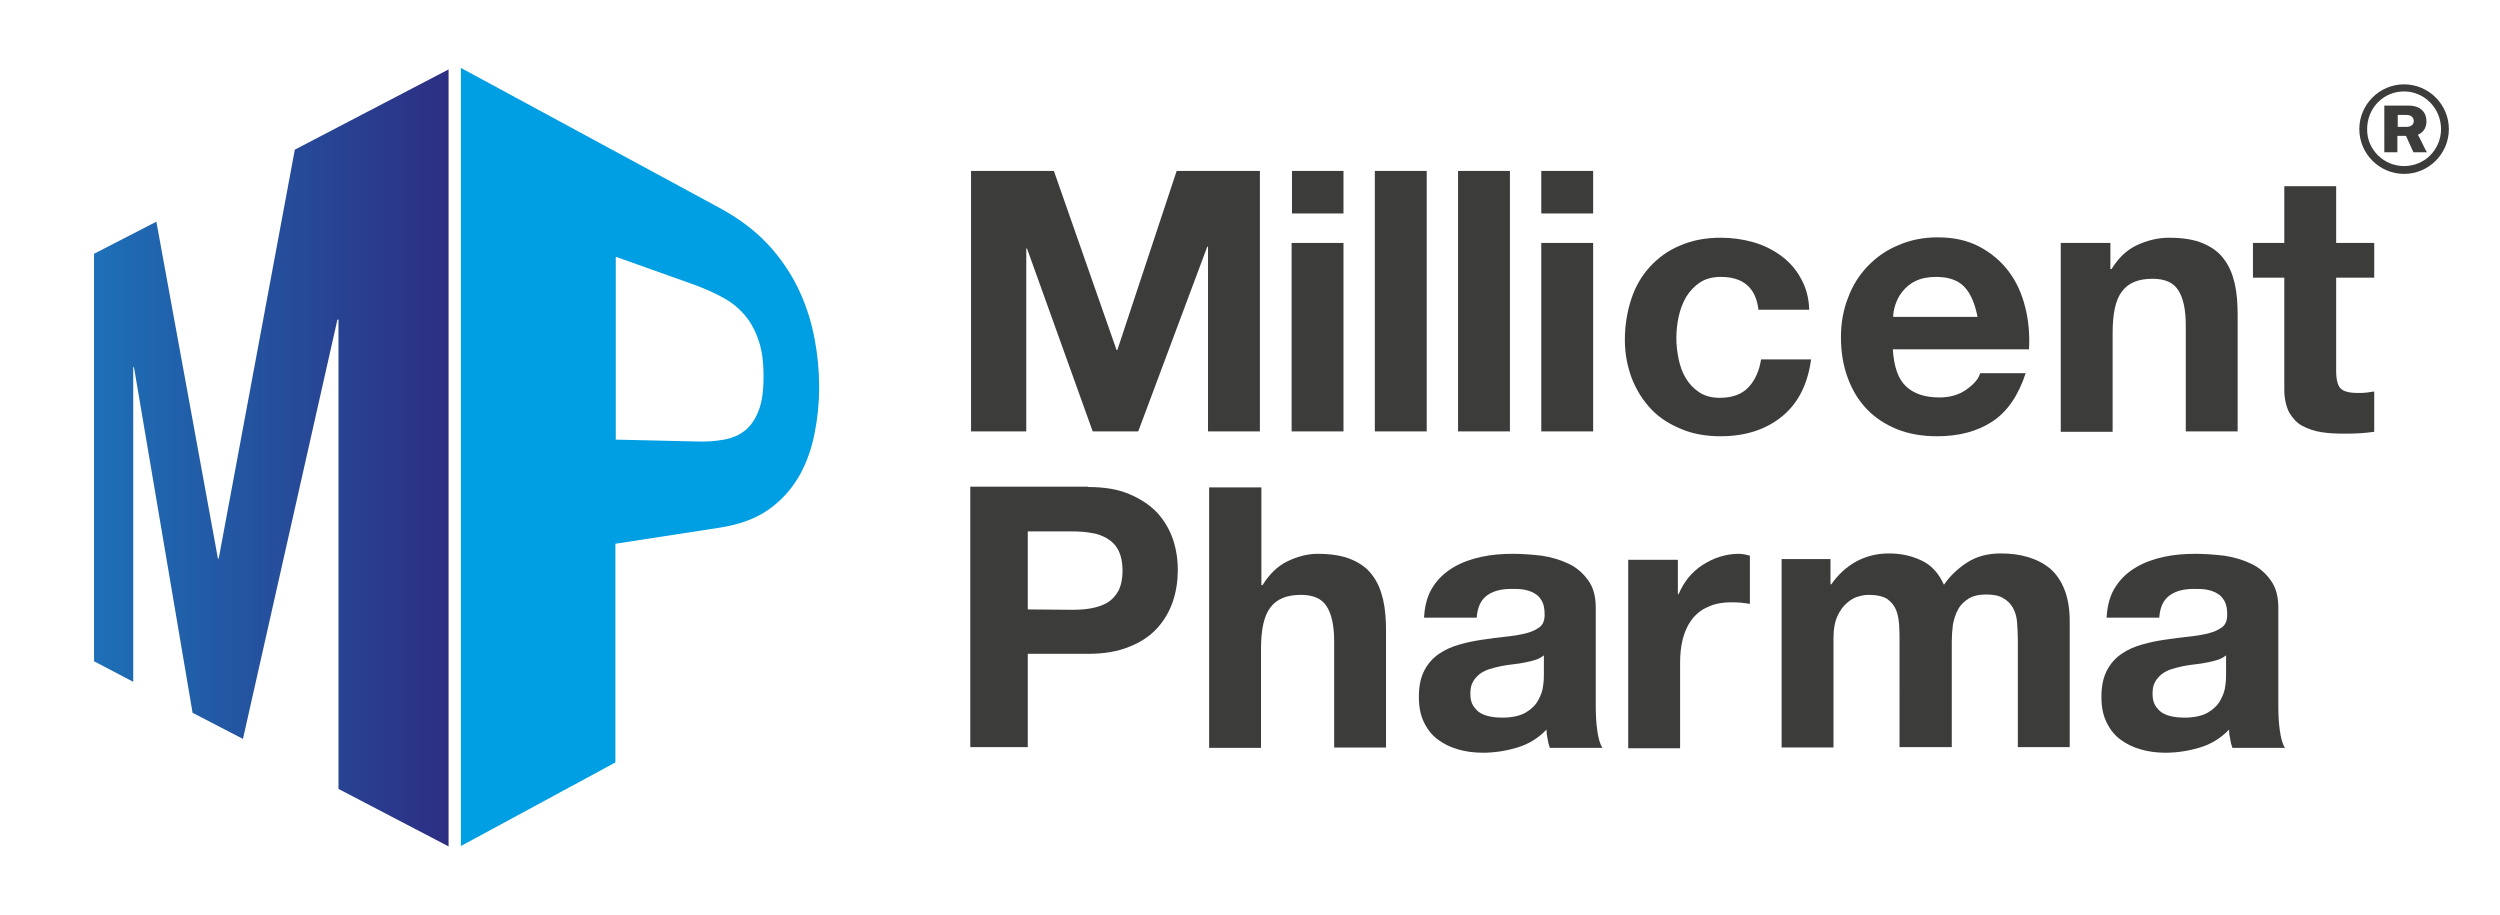 <?xml version="1.0" encoding="UTF-8"?>
<svg xmlns="http://www.w3.org/2000/svg" xmlns:xlink="http://www.w3.org/1999/xlink" version="1.1" id="Layer_1" x="0px" y="0px" viewBox="0 0 669.9 245.3" style="enable-background:new 0 0 669.9 245.3;" xml:space="preserve">
<style type="text/css">
	.st0{fill:#3C3C3B;}
	.st1{fill:url(#SVGID_1_);}
	.st2{fill:#009EE2;}
</style>
<path class="st0" d="M282.4,45.8l16.8,48h0.2l15.9-48h22.3v69.8h-13.9V66.1h-0.2L305,115.6h-12.2l-17.6-49H275v49h-14.8V45.8H282.4z  "></path>
<path class="st0" d="M346.2,57.3V45.8H360v11.4h-13.8V57.3z M360,65.1v50.5h-13.9V65.1H360z"></path>
<path class="st0" d="M382.3,45.8v69.8h-13.9V45.8H382.3z"></path>
<path class="st0" d="M404.6,45.8v69.8h-13.9V45.8H404.6z"></path>
<path class="st0" d="M413,57.3V45.8h13.9v11.4H413V57.3z M426.9,65.1v50.5H413V65.1H426.9z"></path>
<path class="st0" d="M461.1,74.2c-2.2,0-4.1,0.5-5.6,1.5s-2.7,2.3-3.7,3.9c-0.9,1.6-1.6,3.4-2,5.3s-0.6,3.8-0.6,5.7  c0,1.8,0.2,3.7,0.6,5.6s1,3.6,1.9,5.1s2.1,2.8,3.6,3.8s3.3,1.5,5.5,1.5c3.3,0,5.9-0.9,7.7-2.8c1.8-1.9,2.9-4.4,3.4-7.5h13.4  c-0.9,6.7-3.5,11.8-7.8,15.3s-9.8,5.3-16.5,5.3c-3.8,0-7.3-0.6-10.4-1.9c-3.2-1.3-5.9-3-8.1-5.3s-3.9-5-5.2-8.2  c-1.2-3.2-1.9-6.6-1.9-10.4c0-3.9,0.6-7.5,1.7-10.9s2.8-6.3,5-8.7c2.2-2.4,4.9-4.4,8.1-5.7c3.2-1.4,6.8-2.1,10.9-2.1  c3,0,5.9,0.4,8.7,1.2c2.8,0.8,5.2,2,7.4,3.6c2.2,1.6,4,3.6,5.3,6c1.4,2.4,2.2,5.2,2.3,8.5h-13.6C470.5,77.1,467.1,74.2,461.1,74.2z"></path>
<path class="st0" d="M510.7,103.5c2.1,2,5.1,3,9,3c2.8,0,5.2-0.7,7.2-2.1s3.3-2.9,3.7-4.4h12.2c-2,6.1-5,10.4-9,13  s-8.9,3.9-14.7,3.9c-4,0-7.6-0.6-10.8-1.9c-3.2-1.3-5.9-3.1-8.1-5.4s-3.9-5.1-5.1-8.4s-1.8-6.8-1.8-10.8c0-3.8,0.6-7.3,1.9-10.6  c1.2-3.3,3-6.1,5.3-8.5s5-4.3,8.2-5.6c3.2-1.4,6.7-2.1,10.5-2.1c4.3,0,8,0.8,11.2,2.5s5.8,3.9,7.9,6.7c2.1,2.8,3.5,6,4.4,9.6  s1.2,7.3,1,11.2h-36.5C507.5,98.2,508.6,101.5,510.7,103.5z M526.4,76.9c-1.7-1.8-4.2-2.7-7.6-2.7c-2.2,0-4.1,0.4-5.5,1.1  c-1.5,0.7-2.6,1.7-3.5,2.8c-0.9,1.1-1.5,2.3-1.9,3.5s-0.6,2.3-0.6,3.3h22.6C529.2,81.4,528.1,78.7,526.4,76.9z"></path>
<path class="st0" d="M565.5,65.1v7h0.3c1.8-2.9,4-5.1,6.8-6.4s5.7-2,8.6-2c3.7,0,6.8,0.5,9.1,1.5c2.4,1,4.3,2.4,5.6,4.2  c1.4,1.8,2.3,4,2.9,6.5c0.6,2.6,0.8,5.4,0.8,8.6v31.1h-13.9V87.1c0-4.2-0.7-7.3-2-9.3c-1.3-2.1-3.6-3.1-6.9-3.1  c-3.8,0-6.5,1.1-8.2,3.4c-1.7,2.2-2.5,5.9-2.5,11.1v26.5h-13.9V65.1H565.5z"></path>
<path class="st0" d="M636.2,65.1v9.3H626v25c0,2.3,0.4,3.9,1.2,4.7c0.8,0.8,2.3,1.2,4.7,1.2c0.8,0,1.5,0,2.2-0.1s1.4-0.2,2.1-0.3  v10.8c-1.2,0.2-2.5,0.3-3.9,0.4s-2.8,0.1-4.2,0.1c-2.1,0-4.2-0.1-6.1-0.4c-1.9-0.3-3.6-0.9-5.1-1.7c-1.5-0.8-2.6-2.1-3.5-3.6  c-0.8-1.6-1.3-3.6-1.3-6.2V74.4h-8.4v-9.3h8.4V49.9H626v15.2H636.2z"></path>
<path class="st0" d="M291.5,130.5c4.4,0,8.1,0.6,11.1,1.9c3.1,1.3,5.6,3,7.5,5c1.9,2.1,3.3,4.5,4.2,7.1c0.9,2.7,1.3,5.4,1.3,8.3  c0,2.8-0.4,5.6-1.3,8.3s-2.3,5.1-4.2,7.2c-1.9,2.1-4.4,3.8-7.5,5c-3.1,1.3-6.8,1.9-11.1,1.9h-16.1v25H260v-69.8h31.5V130.5z   M287.3,163.4c1.8,0,3.5-0.1,5.1-0.4c1.6-0.3,3.1-0.8,4.3-1.5c1.2-0.7,2.2-1.8,3-3.2c0.7-1.4,1.1-3.2,1.1-5.4s-0.4-4-1.1-5.4  s-1.7-2.4-3-3.2c-1.2-0.7-2.7-1.3-4.3-1.5c-1.6-0.3-3.3-0.4-5.1-0.4h-11.9v20.9L287.3,163.4L287.3,163.4z"></path>
<path class="st0" d="M338,130.5v26.3h0.3c1.8-2.9,4-5.1,6.7-6.4c2.7-1.3,5.4-2,8-2c3.7,0,6.8,0.5,9.1,1.5c2.4,1,4.3,2.4,5.6,4.2  c1.4,1.8,2.3,4,2.9,6.5c0.6,2.6,0.8,5.4,0.8,8.6v31.1h-13.9v-28.5c0-4.2-0.7-7.3-2-9.3c-1.3-2.1-3.6-3.1-6.9-3.1  c-3.8,0-6.5,1.1-8.2,3.4c-1.7,2.2-2.5,5.9-2.5,11.1v26.5H324v-69.8h14V130.5z"></path>
<path class="st0" d="M381.6,165.3c0.2-3.3,1-6,2.4-8.1c1.4-2.2,3.3-3.9,5.5-5.2s4.7-2.2,7.5-2.8s5.6-0.8,8.4-0.8  c2.5,0,5.1,0.2,7.7,0.5c2.6,0.4,5,1.1,7.1,2.1c2.2,1,3.9,2.5,5.3,4.4s2.1,4.3,2.1,7.4v26.3c0,2.3,0.1,4.5,0.4,6.6s0.7,3.7,1.4,4.7  h-14.1c-0.3-0.8-0.5-1.6-0.6-2.4c-0.2-0.8-0.3-1.6-0.3-2.5c-2.2,2.3-4.8,3.9-7.8,4.8c-3,0.9-6.1,1.4-9.2,1.4c-2.4,0-4.7-0.3-6.7-0.9  c-2.1-0.6-3.9-1.5-5.5-2.7s-2.8-2.8-3.7-4.7c-0.9-1.9-1.3-4.1-1.3-6.7c0-2.9,0.5-5.2,1.5-7.1c1-1.9,2.3-3.3,3.9-4.4  c1.6-1.1,3.4-1.9,5.5-2.5s4.1-1,6.2-1.3s4.1-0.6,6.2-0.8c2-0.2,3.8-0.5,5.4-0.9s2.8-1,3.7-1.7c0.9-0.7,1.3-1.8,1.3-3.3  s-0.2-2.7-0.7-3.6c-0.5-0.9-1.1-1.6-2-2.1c-0.8-0.5-1.8-0.8-2.8-1c-1.1-0.2-2.2-0.2-3.5-0.2c-2.7,0-4.9,0.6-6.5,1.8  s-2.5,3.1-2.7,5.9h-14.1V165.3z M413.7,175.6c-0.6,0.5-1.3,0.9-2.2,1.2c-0.9,0.3-1.8,0.5-2.8,0.7s-2.1,0.4-3.2,0.5s-2.2,0.3-3.3,0.5  c-1,0.2-2.1,0.5-3.1,0.8s-1.9,0.8-2.6,1.3c-0.7,0.6-1.4,1.3-1.8,2.1c-0.5,0.8-0.7,1.9-0.7,3.2c0,1.2,0.2,2.3,0.7,3.1s1.1,1.5,1.9,2  s1.7,0.8,2.7,1s2.1,0.3,3.2,0.3c2.7,0,4.9-0.5,6.4-1.4s2.6-2,3.3-3.3s1.2-2.6,1.3-3.9c0.2-1.3,0.2-2.3,0.2-3.1V175.6z"></path>
<path class="st0" d="M449.6,149.8v9.4h0.2c0.7-1.6,1.5-3,2.6-4.4c1.1-1.3,2.4-2.5,3.8-3.4s3-1.7,4.6-2.2s3.3-0.8,5.1-0.8  c0.9,0,1.9,0.2,3,0.5v12.9c-0.7-0.1-1.4-0.2-2.3-0.3s-1.8-0.1-2.6-0.1c-2.5,0-4.7,0.4-6.5,1.3c-1.8,0.8-3.2,2-4.3,3.5  c-1.1,1.5-1.8,3.2-2.3,5.1c-0.5,2-0.7,4.1-0.7,6.4v22.8h-13.9V150h13.3V149.8z"></path>
<path class="st0" d="M490.5,149.8v6.8h0.2c1.8-2.6,4-4.6,6.6-6.1c2.6-1.4,5.5-2.2,8.8-2.2c3.2,0,6.1,0.6,8.8,1.9  c2.6,1.2,4.6,3.4,6,6.5c1.5-2.2,3.5-4.2,6.1-5.9s5.6-2.5,9.1-2.5c2.7,0,5.1,0.3,7.4,1c2.3,0.7,4.2,1.7,5.9,3.1  c1.6,1.4,2.9,3.3,3.8,5.6c0.9,2.3,1.4,5.1,1.4,8.4v33.8h-13.9v-28.6c0-1.7-0.1-3.3-0.2-4.8c-0.1-1.5-0.5-2.8-1.1-3.9  c-0.6-1.1-1.5-2-2.6-2.6c-1.1-0.7-2.7-1-4.6-1c-2,0-3.5,0.4-4.7,1.1c-1.2,0.8-2.2,1.7-2.8,2.9c-0.7,1.2-1.1,2.6-1.4,4.1  c-0.2,1.5-0.3,3.1-0.3,4.6v28.2h-14V172c0-1.5,0-3-0.1-4.4c-0.1-1.5-0.3-2.8-0.8-4.1c-0.5-1.2-1.3-2.2-2.4-3c-1.1-0.7-2.8-1.1-5-1.1  c-0.7,0-1.5,0.1-2.6,0.4s-2.1,0.8-3.1,1.7c-1,0.8-1.9,2-2.6,3.5s-1.1,3.5-1.1,6v29.3h-13.9v-50.5L490.5,149.8L490.5,149.8z"></path>
<path class="st0" d="M564.5,165.3c0.2-3.3,1-6,2.4-8.1c1.4-2.2,3.3-3.9,5.5-5.2s4.7-2.2,7.5-2.8s5.6-0.8,8.4-0.8  c2.5,0,5.1,0.2,7.7,0.5c2.6,0.4,5,1.1,7.1,2.1c2.2,1,3.9,2.5,5.3,4.4c1.4,1.9,2.1,4.3,2.1,7.4v26.3c0,2.3,0.1,4.5,0.4,6.6  c0.3,2.1,0.7,3.7,1.4,4.7h-14.1c-0.3-0.8-0.5-1.6-0.6-2.4c-0.2-0.8-0.3-1.6-0.3-2.5c-2.2,2.3-4.8,3.9-7.8,4.8  c-3,0.9-6.1,1.4-9.2,1.4c-2.4,0-4.7-0.3-6.7-0.9c-2.1-0.6-3.9-1.5-5.5-2.7s-2.8-2.8-3.7-4.7s-1.3-4.1-1.3-6.7c0-2.9,0.5-5.2,1.5-7.1  c1-1.9,2.3-3.3,3.9-4.4c1.6-1.1,3.4-1.9,5.5-2.5s4.1-1,6.2-1.3c2.1-0.3,4.1-0.6,6.2-0.8c2-0.2,3.8-0.5,5.4-0.9  c1.6-0.4,2.8-1,3.7-1.7s1.3-1.8,1.3-3.3s-0.2-2.7-0.7-3.6c-0.5-0.9-1.1-1.6-2-2.1c-0.8-0.5-1.8-0.8-2.8-1c-1.1-0.2-2.2-0.2-3.5-0.2  c-2.7,0-4.9,0.6-6.5,1.8s-2.5,3.1-2.7,5.9h-14.1V165.3z M596.5,175.6c-0.6,0.5-1.3,0.9-2.2,1.2s-1.8,0.5-2.8,0.7s-2.1,0.4-3.2,0.5  c-1.1,0.1-2.2,0.3-3.3,0.5c-1,0.2-2.1,0.5-3.1,0.8s-1.9,0.8-2.6,1.3c-0.7,0.6-1.4,1.3-1.8,2.1c-0.5,0.8-0.7,1.9-0.7,3.2  c0,1.2,0.2,2.3,0.7,3.1s1.1,1.5,1.9,2c0.8,0.5,1.7,0.8,2.7,1s2.1,0.3,3.2,0.3c2.7,0,4.9-0.5,6.4-1.4s2.6-2,3.3-3.3s1.2-2.6,1.3-3.9  c0.2-1.3,0.2-2.3,0.2-3.1L596.5,175.6L596.5,175.6z"></path>
<g>
	
		<linearGradient id="SVGID_1_" gradientUnits="userSpaceOnUse" x1="25.308" y1="125.3" x2="120.308" y2="125.3" gradientTransform="matrix(1 0 0 -1 0 248)">
		<stop offset="0" style="stop-color:#1D70B7"></stop>
		<stop offset="1" style="stop-color:#2D2E82"></stop>
	</linearGradient>
	<path class="st1" d="M41.9,59.4l16.5,90.3h0.2L79,40.1l41.2-21.5v208.2l-29.5-15.4V85.6l-0.3,0.1L65.1,198l-13.5-7L35.9,98.4h-0.2   v84.3l-10.5-5.5V68L41.9,59.4z"></path>
	<path class="st2" d="M192.8,55.7c5.9,3.2,10.4,6.8,13.9,10.8c3.3,3.8,5.8,7.7,7.7,11.9c1.8,4,3.1,8.2,3.9,12.5   c0.8,4.3,1.2,8.5,1.2,12.8c0,4.2-0.4,8.3-1.2,12.3c-0.8,4.1-2.1,7.8-3.9,11.1c-1.9,3.4-4.4,6.4-7.7,8.9c-3.5,2.7-8.1,4.5-13.9,5.4   l-27.9,4.3v58.6l-41.4,22.4V18.2L192.8,55.7z M186.6,118.3c2.7,0.1,5.2-0.1,7.4-0.5s4.1-1.2,5.7-2.5c1.5-1.2,2.7-3,3.6-5.3   c0.9-2.3,1.3-5.3,1.3-9.1c0-3.8-0.4-7-1.3-9.6c-0.9-2.7-2.1-4.9-3.6-6.7c-1.6-1.9-3.5-3.5-5.7-4.7c-2.3-1.3-4.8-2.4-7.4-3.4   L165,68.8v49L186.6,118.3z"></path>
</g>
<g>
	<path class="st0" d="M644.2,22.6c6.6,0,12,5.4,12,12s-5.4,12-12,12c-6.6,0-12-5.4-12-12S637.6,22.6,644.2,22.6z M644.2,44.5   c5.6,0,9.9-4.5,9.9-9.9c0-5.6-4.5-10.1-9.9-10.1c-5.6,0-9.9,4.5-9.9,10.1C634.2,40,638.7,44.5,644.2,44.5z M639.1,28.3h6.3   c3.5,0,4.8,2.1,4.8,4.2c0,1.4-0.6,2.9-2.3,3.6c0.5,0.8,2,4.1,2.4,4.7h-3.6l-2-4.4h-2.3v4.4h-3.5V28.3z M644.8,34c1.4,0,2-0.8,2-1.5   c0-0.8-0.5-1.7-2-1.7h-2.3V34H644.8z"></path>
</g>
</svg>

